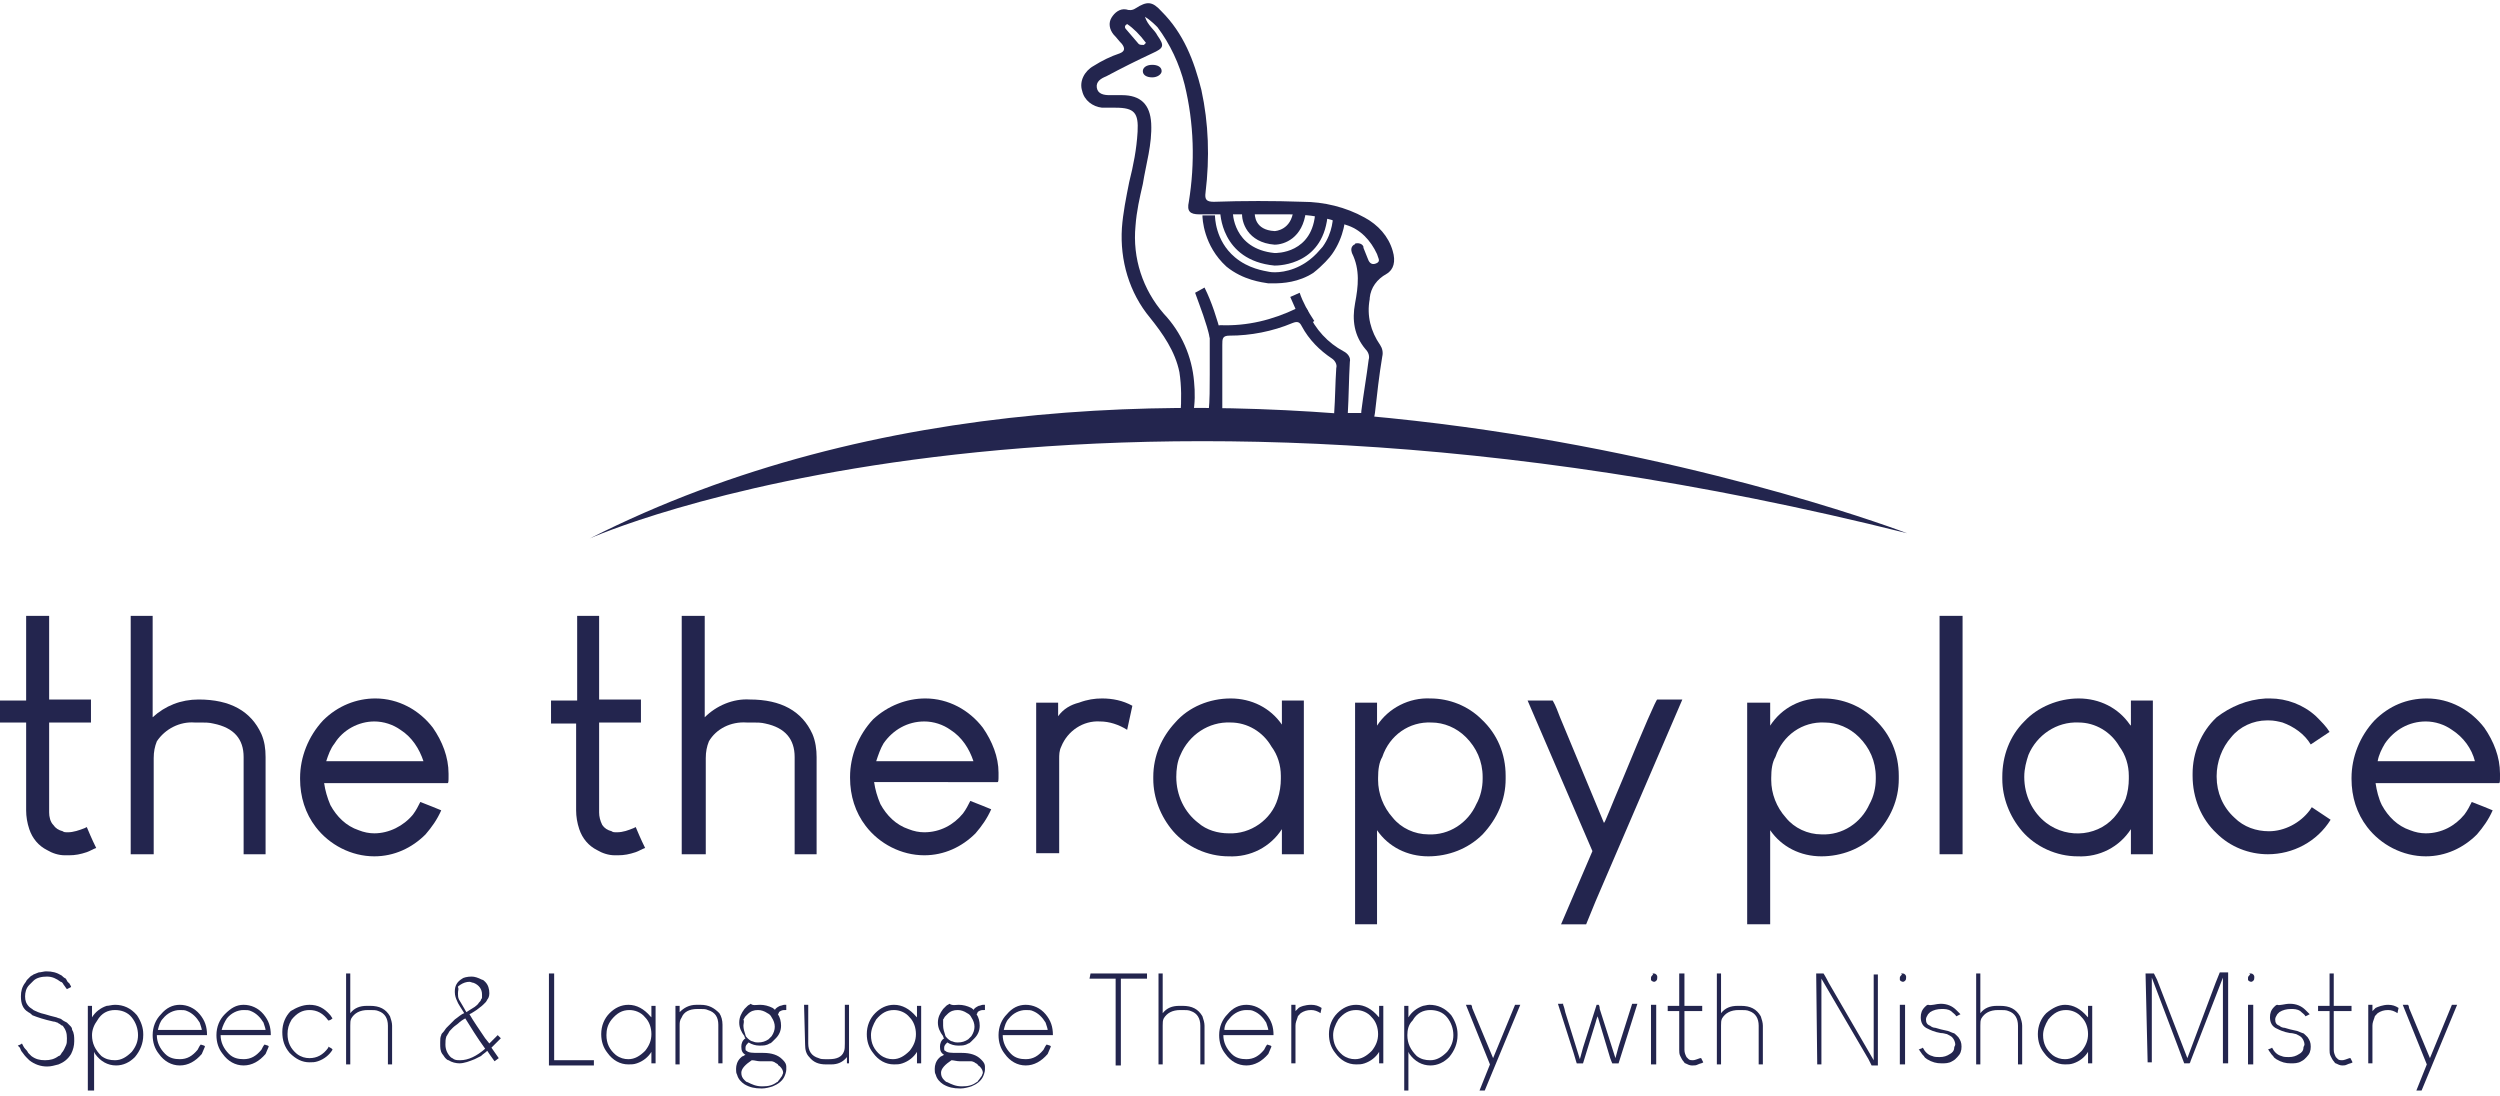 <?xml version="1.0" encoding="utf-8"?>
<!-- Generator: Adobe Illustrator 25.4.1, SVG Export Plug-In . SVG Version: 6.00 Build 0)  -->
<svg version="1.1" id="Layer_1" xmlns="http://www.w3.org/2000/svg" xmlns:xlink="http://www.w3.org/1999/xlink" x="0px" y="0px"
	 viewBox="0 0 239.1 104.8" style="enable-background:new 0 0 239.1 104.8;" xml:space="preserve">
<style type="text/css">
	.st0{enable-background:new    ;}
	.st1{fill:#23254E;}
	.st2{fill:none;stroke:#23254E;strokeWidth:1.25;stroke-miterlimit:10;}
	.st3{fill:none;stroke:#23254E;strokeWidth:1.23;stroke-miterlimit:10;}
</style>
<g class="st0">
	<path class="st1" d="M4.4,92.9L4.4,92.9c0.6,0,1,0.1,1.5,0.4c0.1,0.1,0.2,0.2,0.4,0.3C6.4,93.8,6.5,94,6.6,94
		c0.1,0.2,0.2,0.3,0.2,0.4l-0.4,0.2c-0.1-0.1-0.2-0.3-0.3-0.4C6,94,5.9,93.9,5.8,93.9c-0.4-0.3-0.8-0.5-1.3-0.5h0
		c-0.5,0-1,0.1-1.3,0.4C3,94,2.9,94.1,2.8,94.2c-0.3,0.3-0.4,0.7-0.4,1.1c0,0.4,0.1,0.7,0.4,1c0.1,0.1,0.3,0.2,0.4,0.3
		c0.2,0.1,0.6,0.3,1.1,0.4c0.3,0.1,0.7,0.2,1.1,0.3c0.2,0.1,0.4,0.1,0.5,0.2c0.1,0.1,0.3,0.2,0.5,0.3c0.1,0.1,0.2,0.2,0.3,0.3
		c0.1,0.1,0.2,0.2,0.2,0.4c0.2,0.3,0.2,0.7,0.2,1v0.1c0,0.4-0.1,0.8-0.3,1.2c-0.3,0.5-0.7,0.8-1.2,1c-0.4,0.1-0.7,0.2-1.1,0.2
		c-0.6,0-1.2-0.2-1.7-0.6c-0.1-0.1-0.2-0.2-0.3-0.3c-0.2-0.2-0.3-0.4-0.4-0.5c-0.1-0.1-0.1-0.2-0.2-0.4L1.7,100
		c0.3-0.1,0.4-0.2,0.4-0.2c0.1,0.2,0.2,0.4,0.3,0.5c0.1,0.1,0.2,0.2,0.3,0.4c0.1,0.1,0.2,0.2,0.3,0.3c0.4,0.3,0.8,0.4,1.3,0.4
		c0.5,0,0.9-0.1,1.3-0.4c0.1,0,0.2-0.1,0.3-0.3c0.2-0.2,0.3-0.5,0.4-0.7c0.1-0.2,0.1-0.4,0.1-0.7v0c0-0.5-0.1-0.8-0.4-1.2
		C6,98.1,5.9,98.1,5.8,98c-0.1-0.1-0.2-0.1-0.3-0.2c-0.1,0-0.2-0.1-0.4-0.1c-0.9-0.2-1.5-0.4-2-0.6C3,97,2.9,96.9,2.7,96.8
		C2.2,96.5,2,96,2,95.3v0c0-0.5,0.1-0.9,0.4-1.3c0.1-0.1,0.1-0.2,0.2-0.3c0.1-0.1,0.2-0.2,0.3-0.3c0.1-0.1,0.2-0.1,0.3-0.2
		c0.2-0.1,0.3-0.1,0.5-0.2C3.9,93,4.2,92.9,4.4,92.9z"/>
	<path class="st1" d="M11,96.1L11,96.1c0.8,0,1.5,0.3,2.1,1c0.4,0.6,0.6,1.2,0.6,1.8v0.1c0,0.8-0.3,1.5-0.8,2.1
		c-0.5,0.5-1.1,0.8-1.8,0.8c-0.8,0-1.5-0.4-2-1.1l-0.1-0.2h0v3.7l0,0H8.4l0,0v-8.1l0,0h0.4l0,0v1.1h0c0.3-0.5,0.8-0.9,1.4-1.1
		C10.4,96.2,10.7,96.1,11,96.1z M8.8,99c0,0.8,0.3,1.4,0.9,2c0.4,0.3,0.8,0.4,1.3,0.4c0.6,0,1.1-0.3,1.6-0.8c0.4-0.5,0.6-1,0.6-1.6
		c0-0.6-0.2-1.2-0.6-1.7c-0.4-0.5-1-0.7-1.6-0.7c-0.7,0-1.3,0.3-1.7,1C9,98,8.8,98.5,8.8,99z"/>
	<path class="st1" d="M17.2,96.1L17.2,96.1c0.7,0,1.4,0.3,1.9,0.9c0.5,0.6,0.7,1.2,0.7,2l0,0h-4.8c0,0.7,0.3,1.3,0.8,1.8
		c0.4,0.4,0.9,0.5,1.4,0.5c0.7,0,1.2-0.3,1.7-0.9c0.1-0.2,0.2-0.4,0.3-0.5l0,0c0.3,0.1,0.4,0.1,0.4,0.2c-0.1,0.2-0.2,0.5-0.3,0.7
		c-0.6,0.7-1.3,1.1-2.1,1.1c-0.8,0-1.5-0.4-2-1.1c-0.4-0.5-0.6-1.1-0.6-1.8v0c0-0.8,0.3-1.5,0.8-2C15.9,96.4,16.5,96.1,17.2,96.1z
		 M15.1,98.5h4.2c0-0.1-0.1-0.4-0.2-0.7c-0.3-0.5-0.7-0.9-1.2-1.1c-0.2-0.1-0.4-0.1-0.7-0.1c-0.6,0-1.2,0.3-1.6,0.8
		C15.3,97.7,15.2,98.1,15.1,98.5z"/>
	<path class="st1" d="M23.3,96.1L23.3,96.1c0.7,0,1.4,0.3,1.9,0.9c0.5,0.6,0.7,1.2,0.7,2l0,0h-4.8c0,0.7,0.3,1.3,0.8,1.8
		c0.4,0.4,0.9,0.5,1.4,0.5c0.7,0,1.2-0.3,1.7-0.9c0.1-0.2,0.2-0.4,0.3-0.5l0,0c0.3,0.1,0.4,0.1,0.4,0.2c-0.1,0.2-0.2,0.5-0.3,0.7
		c-0.6,0.7-1.3,1.1-2.1,1.1c-0.8,0-1.5-0.4-2-1.1c-0.4-0.5-0.6-1.1-0.6-1.8v0c0-0.8,0.3-1.5,0.8-2C22.1,96.4,22.6,96.1,23.3,96.1z
		 M21.2,98.5h4.2c0-0.1-0.1-0.4-0.2-0.7c-0.3-0.5-0.7-0.9-1.2-1.1c-0.2-0.1-0.4-0.1-0.7-0.1c-0.6,0-1.2,0.3-1.6,0.8
		C21.5,97.7,21.3,98.1,21.2,98.5z"/>
	<path class="st1" d="M29.6,96.1L29.6,96.1c0.8,0,1.4,0.3,2,1l0.2,0.3c-0.2,0.2-0.4,0.2-0.4,0.2c-0.5-0.7-1.1-1-1.8-1
		c-0.7,0-1.2,0.3-1.7,0.9c-0.3,0.5-0.4,0.9-0.4,1.4c0,0.8,0.3,1.4,0.9,1.9c0.4,0.3,0.8,0.4,1.2,0.4c0.7,0,1.3-0.3,1.8-1
		c0,0,0,0,0-0.1c0.2,0.1,0.4,0.2,0.4,0.3c-0.3,0.5-0.8,0.9-1.4,1.1c-0.3,0.1-0.5,0.1-0.8,0.1c-0.7,0-1.3-0.3-1.9-0.9
		c-0.5-0.6-0.7-1.2-0.7-2v0c0-0.8,0.3-1.5,0.8-2C28.3,96.4,28.9,96.1,29.6,96.1z"/>
	<path class="st1" d="M33.1,93.1h0.4l0,0v3.8c0.4-0.5,0.9-0.7,1.6-0.7h0.3c0.9,0,1.5,0.3,1.9,1c0.1,0.3,0.2,0.6,0.2,0.9v3.7l0,0
		h-0.4l0,0v-3.7c0-0.7-0.3-1.2-0.9-1.4c-0.2-0.1-0.5-0.1-0.8-0.1h-0.2c-0.8,0-1.3,0.3-1.6,0.8c-0.1,0.2-0.1,0.4-0.1,0.7v3.7l0,0
		h-0.4l0,0L33.1,93.1L33.1,93.1z"/>
	<path class="st1" d="M45.1,93.4c0.3,0,0.6,0.1,1,0.3c0.1,0,0.2,0.1,0.3,0.2c0.3,0.3,0.4,0.7,0.4,1.1c0,0.3-0.1,0.5-0.2,0.6
		c0,0.1-0.1,0.1-0.1,0.2c-0.1,0.1-0.2,0.2-0.3,0.3c-0.2,0.2-0.4,0.3-0.5,0.4c-0.1,0.1-0.3,0.2-0.6,0.4l-0.2,0.1
		c0.4,0.7,0.9,1.4,1.5,2.3l0.4,0.5c0.3-0.3,0.5-0.5,0.7-0.7l0.1-0.1l0.3,0.3c-0.2,0.2-0.5,0.5-0.8,0.8l-0.1,0.1l0.7,1l-0.4,0.3
		c-0.3-0.4-0.5-0.7-0.7-1c-0.2,0.2-0.4,0.3-0.6,0.5c-0.2,0.1-0.4,0.2-0.6,0.3c-0.5,0.2-1,0.4-1.5,0.4H44c-0.4,0-0.8-0.1-1.1-0.3
		c-0.1,0-0.2-0.1-0.3-0.2c-0.1-0.1-0.2-0.3-0.3-0.4c-0.2-0.3-0.2-0.6-0.2-1v-0.1c0-0.3,0-0.5,0.1-0.7c0-0.1,0.1-0.2,0.2-0.3
		c0.1-0.1,0.2-0.3,0.3-0.4c0.2-0.2,0.5-0.5,0.8-0.8c0.3-0.2,0.6-0.5,0.9-0.6c-0.3-0.5-0.6-0.9-0.7-1.2c-0.1-0.2-0.2-0.5-0.2-0.8
		v-0.1c0-0.5,0.2-0.9,0.7-1.2C44.3,93.5,44.7,93.4,45.1,93.4z M42.6,99.9L42.6,99.9c0,0.5,0.2,0.9,0.5,1.2c0.1,0.1,0.2,0.1,0.3,0.2
		c0.2,0.1,0.4,0.1,0.6,0.1h0c0.8,0,1.6-0.4,2.4-1.1c-0.8-1.1-1.4-2.1-1.9-2.9c-0.2,0.1-0.5,0.3-0.7,0.5c-0.1,0.1-0.3,0.2-0.5,0.4
		c-0.2,0.2-0.4,0.4-0.4,0.5c-0.1,0.1-0.1,0.2-0.2,0.3C42.6,99.4,42.6,99.6,42.6,99.9z M43.8,95c0,0.2,0,0.4,0.1,0.6
		c0.2,0.3,0.4,0.7,0.7,1.2c0.3-0.2,0.5-0.3,0.8-0.5c0.1-0.1,0.3-0.2,0.4-0.4c0.1-0.1,0.2-0.2,0.2-0.3c0.1-0.1,0.1-0.2,0.1-0.2
		c0-0.1,0-0.2,0-0.3c0-0.5-0.3-0.9-0.8-1.1c-0.1,0-0.3-0.1-0.4-0.1c-0.3,0-0.6,0.1-0.9,0.3c-0.1,0.1-0.2,0.1-0.2,0.2
		C43.9,94.6,43.8,94.7,43.8,95L43.8,95z"/>
	<path class="st1" d="M52.5,93.1H53l0,0v8.3h3.8l0,0v0.5l0,0h-4.3l0,0L52.5,93.1L52.5,93.1z"/>
	<path class="st1" d="M60.1,96.1L60.1,96.1c0.8,0,1.5,0.4,2.1,1.1l0.1,0.1h0v-1.1l0,0h0.4l0,0v5.5l0,0h-0.4l0,0v-1.1h0
		c-0.3,0.5-0.8,0.9-1.4,1.1c-0.3,0.1-0.5,0.1-0.8,0.1c-0.8,0-1.5-0.4-2-1.1c-0.4-0.5-0.6-1.1-0.6-1.8v0c0-0.8,0.3-1.5,0.8-2
		C58.8,96.4,59.4,96.1,60.1,96.1z M58,99c0,0.8,0.3,1.4,0.9,1.9c0.4,0.3,0.8,0.4,1.2,0.4c0.6,0,1.1-0.3,1.6-0.8
		c0.4-0.5,0.6-1,0.6-1.6s-0.2-1.2-0.6-1.6c-0.4-0.5-1-0.7-1.5-0.7c-0.7,0-1.2,0.3-1.7,0.9C58.1,98,58,98.5,58,99z"/>
	<path class="st1" d="M66.6,96.1H67c0.8,0,1.3,0.3,1.8,0.8c0.2,0.3,0.3,0.7,0.3,1.1v3.7l0,0h-0.4l0,0v-3.7c0-0.7-0.3-1.2-1-1.4
		c-0.2-0.1-0.4-0.1-0.7-0.1h-0.3c-0.8,0-1.3,0.3-1.5,0.8C65,97.6,65,97.8,65,98.1v3.7l0,0h-0.4l0,0v-5.6l0,0H65l0,0v0.6
		C65.4,96.4,65.9,96.1,66.6,96.1z"/>
	<path class="st1" d="M72.7,96.1L72.7,96.1c0.4,0,0.8,0.1,1.2,0.3c0.1,0.1,0.2,0.1,0.2,0.2h0c0.1-0.2,0.3-0.3,0.5-0.4
		c0.1,0,0.3-0.1,0.4-0.1h0.2l0,0v0.5l0,0H75c-0.2,0-0.4,0.1-0.5,0.2c0,0.1-0.1,0.2-0.1,0.2c0.2,0.3,0.3,0.7,0.3,1.1v0
		c0,0.5-0.2,0.9-0.5,1.2c-0.1,0.1-0.2,0.2-0.3,0.3c-0.1,0.1-0.2,0.2-0.3,0.2c-0.3,0.2-0.6,0.2-0.9,0.2h-0.1c-0.3,0-0.7-0.1-1-0.3
		c-0.2,0.2-0.3,0.3-0.3,0.5c0,0.2,0,0.3,0.1,0.3c0.2,0.2,0.6,0.2,1.2,0.2l0.4,0c0.8,0,1.4,0.2,1.8,0.6l0.1,0.1
		c0.2,0.2,0.3,0.4,0.3,0.6c0,0.1,0,0.1,0,0.2v0.1c0,0.2-0.1,0.5-0.2,0.7c-0.2,0.4-0.6,0.7-1.1,0.9c-0.3,0.1-0.7,0.2-1,0.2h-0.1
		c-0.6,0-1.1-0.1-1.6-0.4c-0.3-0.2-0.6-0.5-0.7-0.9c-0.1-0.2-0.1-0.3-0.1-0.5v-0.1c0-0.3,0.1-0.7,0.4-1c0.1-0.1,0.2-0.2,0.3-0.2
		c0,0,0.1-0.1,0.2-0.1c-0.3-0.2-0.4-0.4-0.4-0.8v0c0-0.3,0.1-0.6,0.4-0.8c-0.1-0.1-0.1-0.1-0.1-0.2c-0.3-0.4-0.5-0.8-0.5-1.3
		c0-0.5,0.2-0.9,0.5-1.3c0.1-0.1,0.2-0.2,0.3-0.3c0.1-0.1,0.2-0.1,0.3-0.2C72,96.2,72.3,96.1,72.7,96.1z M71.9,101.4
		c-0.6,0.4-1,0.8-1,1.2v0c0,0.3,0.1,0.5,0.3,0.7c0.1,0.1,0.2,0.2,0.3,0.2c0.4,0.2,0.8,0.4,1.4,0.4c0.6,0,1-0.1,1.4-0.4
		c0.1,0,0.1-0.1,0.2-0.2c0.1-0.1,0.2-0.3,0.3-0.4c0-0.1,0.1-0.2,0.1-0.3v0c0-0.2-0.1-0.4-0.3-0.6c-0.1-0.1-0.2-0.1-0.2-0.2
		c-0.1-0.1-0.2-0.1-0.3-0.2c-0.2-0.1-0.3-0.1-0.3-0.1c-0.2,0-0.3,0-0.5,0l-0.6,0C72.4,101.5,72.2,101.4,71.9,101.4z M71.1,98.1
		L71.1,98.1c0,0.3,0.1,0.6,0.2,0.9c0,0.1,0.1,0.2,0.2,0.3c0.2,0.2,0.4,0.3,0.5,0.3c0.2,0.1,0.4,0.1,0.5,0.1h0c0.4,0,0.7-0.1,1-0.3
		c0.1-0.1,0.2-0.2,0.3-0.3c0.2-0.3,0.3-0.6,0.3-0.9c0-0.3-0.1-0.6-0.3-0.9c-0.1-0.2-0.2-0.3-0.4-0.4c-0.3-0.2-0.6-0.3-0.9-0.3h0
		c-0.4,0-0.7,0.1-1,0.4c-0.1,0.1-0.2,0.2-0.2,0.2c-0.1,0.1-0.1,0.2-0.2,0.3C71.2,97.7,71.1,97.9,71.1,98.1z"/>
	<path class="st1" d="M76.9,96.1h0.4l0,0v3.7c0,0.7,0.3,1.2,1,1.4c0.2,0.1,0.4,0.1,0.6,0.1h0.4c0.7,0,1.2-0.2,1.4-0.7
		c0.1-0.2,0.1-0.5,0.1-0.8v-3.7l0,0h0.4l0,0v5.6l0,0H81l0,0v-0.6c-0.4,0.5-0.9,0.7-1.5,0.7h-0.5c-0.7,0-1.2-0.2-1.6-0.7
		c-0.3-0.3-0.4-0.7-0.4-1.2L76.9,96.1L76.9,96.1z"/>
	<path class="st1" d="M85.5,96.1L85.5,96.1c0.8,0,1.5,0.4,2.1,1.1l0.1,0.1h0v-1.1l0,0h0.4l0,0v5.5l0,0h-0.4l0,0v-1.1h0
		c-0.3,0.5-0.8,0.9-1.4,1.1c-0.3,0.1-0.5,0.1-0.8,0.1c-0.8,0-1.5-0.4-2-1.1c-0.4-0.5-0.6-1.1-0.6-1.8v0c0-0.8,0.3-1.5,0.8-2
		C84.2,96.4,84.8,96.1,85.5,96.1z M83.3,99c0,0.8,0.3,1.4,0.9,1.9c0.4,0.3,0.8,0.4,1.2,0.4c0.6,0,1.1-0.3,1.6-0.8
		c0.4-0.5,0.6-1,0.6-1.6s-0.2-1.2-0.6-1.6c-0.4-0.5-1-0.7-1.5-0.7c-0.7,0-1.2,0.3-1.7,0.9C83.5,98,83.3,98.5,83.3,99z"/>
	<path class="st1" d="M91.7,96.1L91.7,96.1c0.4,0,0.8,0.1,1.2,0.3c0.1,0.1,0.2,0.1,0.2,0.2h0c0.1-0.2,0.3-0.3,0.5-0.4
		c0.1,0,0.3-0.1,0.4-0.1h0.2l0,0v0.5l0,0H94c-0.2,0-0.4,0.1-0.5,0.2c0,0.1-0.1,0.2-0.1,0.2c0.2,0.3,0.3,0.7,0.3,1.1v0
		c0,0.5-0.2,0.9-0.5,1.2c-0.1,0.1-0.2,0.2-0.3,0.3c-0.1,0.1-0.2,0.2-0.3,0.2c-0.3,0.2-0.6,0.2-0.9,0.2h-0.1c-0.3,0-0.7-0.1-1-0.3
		c-0.2,0.2-0.3,0.3-0.3,0.5c0,0.2,0,0.3,0.1,0.3c0.2,0.2,0.6,0.2,1.2,0.2l0.4,0c0.8,0,1.4,0.2,1.8,0.6l0.1,0.1
		c0.2,0.2,0.3,0.4,0.3,0.6c0,0.1,0,0.1,0,0.2v0.1c0,0.2-0.1,0.5-0.2,0.7c-0.2,0.4-0.6,0.7-1.1,0.9c-0.3,0.1-0.7,0.2-1,0.2h-0.1
		c-0.6,0-1.1-0.1-1.6-0.4c-0.3-0.2-0.6-0.5-0.7-0.9c-0.1-0.2-0.1-0.3-0.1-0.5v-0.1c0-0.3,0.1-0.7,0.4-1c0.1-0.1,0.2-0.2,0.3-0.2
		c0,0,0.1-0.1,0.2-0.1c-0.3-0.2-0.4-0.4-0.4-0.8v0c0-0.3,0.1-0.6,0.4-0.8c-0.1-0.1-0.1-0.1-0.1-0.2c-0.3-0.4-0.5-0.8-0.5-1.3
		c0-0.5,0.2-0.9,0.5-1.3c0.1-0.1,0.2-0.2,0.3-0.3c0.1-0.1,0.2-0.1,0.3-0.2C91.1,96.2,91.4,96.1,91.7,96.1z M91,101.4
		c-0.6,0.4-1,0.8-1,1.2v0c0,0.3,0.1,0.5,0.3,0.7c0.1,0.1,0.2,0.2,0.3,0.2c0.4,0.2,0.8,0.4,1.4,0.4c0.6,0,1-0.1,1.4-0.4
		c0.1,0,0.1-0.1,0.2-0.2c0.1-0.1,0.2-0.3,0.3-0.4c0-0.1,0.1-0.2,0.1-0.3v0c0-0.2-0.1-0.4-0.3-0.6c-0.1-0.1-0.2-0.1-0.2-0.2
		c-0.1-0.1-0.2-0.1-0.3-0.2c-0.2-0.1-0.3-0.1-0.3-0.1c-0.2,0-0.3,0-0.5,0l-0.6,0C91.5,101.5,91.2,101.4,91,101.4z M90.2,98.1
		L90.2,98.1c0,0.3,0.1,0.6,0.2,0.9c0,0.1,0.1,0.2,0.2,0.3c0.2,0.2,0.4,0.3,0.5,0.3c0.2,0.1,0.4,0.1,0.5,0.1h0c0.4,0,0.7-0.1,1-0.3
		c0.1-0.1,0.2-0.2,0.3-0.3c0.2-0.3,0.3-0.6,0.3-0.9c0-0.3-0.1-0.6-0.3-0.9c-0.1-0.2-0.2-0.3-0.4-0.4c-0.3-0.2-0.6-0.3-0.9-0.3h0
		c-0.4,0-0.7,0.1-1,0.4c-0.1,0.1-0.2,0.2-0.2,0.2c-0.1,0.1-0.1,0.2-0.2,0.3C90.2,97.7,90.2,97.9,90.2,98.1z"/>
	<path class="st1" d="M98.1,96.1L98.1,96.1c0.7,0,1.4,0.3,1.9,0.9c0.5,0.6,0.7,1.2,0.7,2l0,0h-4.8c0,0.7,0.3,1.3,0.8,1.8
		c0.4,0.4,0.9,0.5,1.4,0.5c0.7,0,1.2-0.3,1.7-0.9c0.1-0.2,0.2-0.4,0.3-0.5l0,0c0.3,0.1,0.4,0.1,0.4,0.2c-0.1,0.2-0.2,0.5-0.3,0.7
		c-0.6,0.7-1.3,1.1-2.1,1.1c-0.8,0-1.5-0.4-2-1.1c-0.4-0.5-0.6-1.1-0.6-1.8v0c0-0.8,0.3-1.5,0.8-2C96.8,96.4,97.4,96.1,98.1,96.1z
		 M96,98.5h4.2c0-0.1-0.1-0.4-0.2-0.7c-0.3-0.5-0.7-0.9-1.2-1.1c-0.2-0.1-0.4-0.1-0.7-0.1c-0.6,0-1.2,0.3-1.6,0.8
		C96.2,97.7,96.1,98.1,96,98.5z"/>
	<path class="st1" d="M104.3,93.1h5.4l0,0v0.5h-2.5v8.3l0,0h-0.5v-8.3h-2.5L104.3,93.1L104.3,93.1z"/>
	<path class="st1" d="M110.8,93.1h0.4l0,0v3.8c0.4-0.5,0.9-0.7,1.6-0.7h0.3c0.9,0,1.5,0.3,1.9,1c0.1,0.3,0.2,0.6,0.2,0.9v3.7l0,0
		h-0.4l0,0v-3.7c0-0.7-0.3-1.2-0.9-1.4c-0.2-0.1-0.5-0.1-0.8-0.1h-0.2c-0.8,0-1.3,0.3-1.6,0.8c-0.1,0.2-0.1,0.4-0.1,0.7v3.7l0,0
		h-0.4l0,0L110.8,93.1L110.8,93.1z"/>
	<path class="st1" d="M119.2,96.1L119.2,96.1c0.7,0,1.4,0.3,1.9,0.9c0.5,0.6,0.7,1.2,0.7,2l0,0H117c0,0.7,0.3,1.3,0.8,1.8
		c0.4,0.4,0.9,0.5,1.4,0.5c0.7,0,1.2-0.3,1.7-0.9c0.1-0.2,0.2-0.4,0.3-0.5l0,0c0.3,0.1,0.4,0.1,0.4,0.2c-0.1,0.2-0.2,0.5-0.3,0.7
		c-0.6,0.7-1.3,1.1-2.1,1.1c-0.8,0-1.5-0.4-2-1.1c-0.4-0.5-0.6-1.1-0.6-1.8v0c0-0.8,0.3-1.5,0.8-2C117.9,96.4,118.5,96.1,119.2,96.1
		z M117.1,98.5h4.2c0-0.1-0.1-0.4-0.2-0.7c-0.3-0.5-0.7-0.9-1.2-1.1c-0.2-0.1-0.4-0.1-0.7-0.1c-0.6,0-1.2,0.3-1.6,0.8
		C117.3,97.7,117.1,98.1,117.1,98.5z"/>
	<path class="st1" d="M125.4,96.1c0.4,0,0.7,0.1,1,0.3c-0.1,0.4-0.1,0.5-0.1,0.5c-0.3-0.2-0.6-0.3-0.9-0.3h0c-0.4,0-0.7,0.1-1,0.3
		c-0.2,0.2-0.3,0.3-0.3,0.4c-0.1,0.3-0.2,0.5-0.2,0.8v3.6l0,0h-0.4l0,0v-5.6l0,0h0.4l0,0v0.6h0c0,0,0.1-0.1,0.3-0.3
		C124.3,96.3,124.8,96.1,125.4,96.1z"/>
	<path class="st1" d="M129.7,96.1L129.7,96.1c0.8,0,1.5,0.4,2.1,1.1l0.1,0.1h0v-1.1l0,0h0.4l0,0v5.5l0,0h-0.4l0,0v-1.1h0
		c-0.3,0.5-0.8,0.9-1.4,1.1c-0.3,0.1-0.5,0.1-0.8,0.1c-0.8,0-1.5-0.4-2-1.1c-0.4-0.5-0.6-1.1-0.6-1.8v0c0-0.8,0.3-1.5,0.8-2
		C128.4,96.4,129,96.1,129.7,96.1z M127.5,99c0,0.8,0.3,1.4,0.9,1.9c0.4,0.3,0.8,0.4,1.2,0.4c0.6,0,1.1-0.3,1.6-0.8
		c0.4-0.5,0.6-1,0.6-1.6s-0.2-1.2-0.6-1.6c-0.4-0.5-1-0.7-1.5-0.7c-0.7,0-1.2,0.3-1.7,0.9C127.7,98,127.5,98.5,127.5,99z"/>
	<path class="st1" d="M136.7,96.1L136.7,96.1c0.8,0,1.5,0.3,2.1,1c0.4,0.6,0.6,1.2,0.6,1.8v0.1c0,0.8-0.3,1.5-0.8,2.1
		c-0.5,0.5-1.1,0.8-1.8,0.8c-0.8,0-1.5-0.4-2-1.1l-0.1-0.2h0v3.7l0,0h-0.4l0,0v-8.1l0,0h0.4l0,0v1.1h0c0.3-0.5,0.8-0.9,1.4-1.1
		C136.2,96.2,136.5,96.1,136.7,96.1z M134.6,99c0,0.8,0.3,1.4,0.9,2c0.4,0.3,0.8,0.4,1.3,0.4c0.6,0,1.1-0.3,1.6-0.8
		c0.4-0.5,0.6-1,0.6-1.6c0-0.6-0.2-1.2-0.6-1.7c-0.4-0.5-1-0.7-1.6-0.7c-0.7,0-1.3,0.3-1.7,1C134.7,98,134.6,98.5,134.6,99z"/>
	<path class="st1" d="M140.2,96.1h0.5c0,0,0.1,0.1,0.1,0.3l2,4.8h0l2.1-5.1h0.5l0,0h0l-3.4,8.2l0,0h-0.5v0l1-2.5L140.2,96.1
		L140.2,96.1z"/>
	<path class="st1" d="M149.5,96.1c0,0,0.1,0.2,0.2,0.7l1.4,4.5c0,0,0.1-0.4,0.3-1.1l1.3-4.1h0.2c0,0,0.1,0.1,0.1,0.4l1.5,4.7
		c0,0,0.1-0.4,0.3-1.1l1.3-4.1l0,0h0.5l0,0l-1.8,5.7h-0.6c0,0-0.1-0.2-0.2-0.5l-1.2-4c0,0-0.1,0.2-0.2,0.6l-1.2,3.9l0,0h-0.6
		c0,0-0.1-0.3-0.3-1l-1.5-4.7l0,0H149.5z"/>
	<path class="st1" d="M158.1,93.1L158.1,93.1c0.1,0,0.2,0,0.3,0.1c0.1,0.1,0.1,0.2,0.1,0.2v0.1c0,0.1,0,0.2-0.1,0.3
		c-0.1,0.1-0.2,0.1-0.2,0.1c-0.1,0-0.3-0.1-0.3-0.2c0-0.1,0-0.1,0-0.2v0c0-0.1,0.1-0.2,0.2-0.3C158,93.1,158.1,93.1,158.1,93.1z
		 M158.4,96.1v5.7l0,0h-0.5l0,0v-5.7H158.4z"/>
	<path class="st1" d="M160.6,93.1h0.5l0,0v3.1h1.7l0,0v0.5l0,0h-1.7v3.7c0,0.3,0.1,0.5,0.2,0.7c0.1,0.1,0.1,0.1,0.2,0.2
		c0.1,0.1,0.3,0.1,0.4,0.1h0c0.2,0,0.4-0.1,0.7-0.2c0,0,0.1,0,0.1,0l0.2,0.4c-0.1,0.1-0.3,0.1-0.5,0.2c-0.2,0.1-0.3,0.1-0.5,0.1
		h-0.1c-0.2,0-0.4-0.1-0.6-0.2c-0.1,0-0.1-0.1-0.2-0.2c-0.1-0.1-0.2-0.3-0.3-0.5c-0.1-0.2-0.1-0.4-0.1-0.6v-3.7h-1.1l0,0v-0.5l0,0
		h1.1V93.1z"/>
	<path class="st1" d="M164.2,93.1h0.4l0,0v3.8c0.4-0.5,0.9-0.7,1.6-0.7h0.3c0.9,0,1.5,0.3,1.9,1c0.1,0.3,0.2,0.6,0.2,0.9v3.7l0,0
		h-0.4l0,0v-3.7c0-0.7-0.3-1.2-0.9-1.4c-0.2-0.1-0.5-0.1-0.8-0.1h-0.2c-0.8,0-1.3,0.3-1.6,0.8c-0.1,0.2-0.1,0.4-0.1,0.7v3.7l0,0
		h-0.4l0,0L164.2,93.1L164.2,93.1z"/>
	<path class="st1" d="M173.7,93.1h0.7c0,0,0.2,0.3,0.5,0.9l4.3,7.4h0v-8.2l0,0h0.4l0,0v8.7l0,0H179c0,0-0.1-0.2-0.3-0.6l-4.5-7.7h0
		v8.2l0,0h-0.4c0,0,0,0,0,0L173.7,93.1L173.7,93.1z"/>
	<path class="st1" d="M181.9,93.1L181.9,93.1c0.1,0,0.2,0,0.3,0.1c0.1,0.1,0.1,0.2,0.1,0.2v0.1c0,0.1,0,0.2-0.1,0.3
		c-0.1,0.1-0.2,0.1-0.2,0.1c-0.1,0-0.3-0.1-0.3-0.2c0-0.1,0-0.1,0-0.2v0c0-0.1,0.1-0.2,0.2-0.3C181.8,93.1,181.8,93.1,181.9,93.1z
		 M182.2,96.1v5.7l0,0h-0.5l0,0v-5.7H182.2z"/>
	<path class="st1" d="M185.6,96L185.6,96c0.6,0,1.1,0.2,1.5,0.6c0.1,0.1,0.2,0.2,0.3,0.3c0,0,0.1,0.1,0.1,0.1l-0.4,0.2
		c-0.1-0.2-0.3-0.3-0.5-0.5c-0.3-0.2-0.6-0.2-0.9-0.2c-0.4,0-0.8,0.1-1.1,0.3c-0.1,0.1-0.2,0.2-0.2,0.2c-0.1,0.2-0.2,0.3-0.2,0.5v0
		c0,0.3,0.1,0.5,0.4,0.6c0.1,0.1,0.3,0.2,0.5,0.2c0.3,0.1,0.7,0.2,1.2,0.3c0.2,0.1,0.3,0.1,0.5,0.2c0.1,0,0.2,0.1,0.3,0.2
		c0.1,0.1,0.2,0.2,0.2,0.2c0.2,0.3,0.3,0.5,0.3,0.9c0,0.4-0.1,0.7-0.4,1c-0.1,0.1-0.2,0.2-0.2,0.2c-0.1,0.1-0.3,0.2-0.3,0.2
		c-0.3,0.2-0.7,0.2-1,0.2c-0.5,0-0.9-0.1-1.4-0.4c-0.1-0.1-0.2-0.1-0.3-0.3l-0.1-0.1c-0.1-0.1-0.2-0.3-0.3-0.4c0,0,0-0.1-0.1-0.1
		c0.1-0.1,0.3-0.1,0.4-0.2c0.2,0.4,0.5,0.7,0.9,0.8c0.2,0.1,0.5,0.1,0.7,0.1c0.4,0,0.7-0.1,1-0.3c0.2-0.1,0.4-0.3,0.4-0.6
		c0-0.1,0.1-0.2,0.1-0.3v0c0-0.2-0.1-0.5-0.3-0.7c-0.1-0.1-0.3-0.2-0.5-0.3c-0.1,0-0.3-0.1-0.6-0.1c-0.6-0.1-1-0.3-1.2-0.4
		c-0.5-0.2-0.7-0.6-0.7-1.1c0-0.4,0.1-0.7,0.4-1c0.1-0.1,0.2-0.2,0.3-0.2C184.7,96.2,185.2,96,185.6,96z"/>
	<path class="st1" d="M189,93.1h0.4l0,0v3.8c0.4-0.5,0.9-0.7,1.6-0.7h0.3c0.9,0,1.5,0.3,1.9,1c0.1,0.3,0.2,0.6,0.2,0.9v3.7l0,0h-0.4
		l0,0v-3.7c0-0.7-0.3-1.2-0.9-1.4c-0.2-0.1-0.5-0.1-0.8-0.1h-0.2c-0.8,0-1.3,0.3-1.6,0.8c-0.1,0.2-0.1,0.4-0.1,0.7v3.7l0,0H189l0,0
		L189,93.1L189,93.1z"/>
	<path class="st1" d="M197.5,96.1L197.5,96.1c0.8,0,1.5,0.4,2.1,1.1l0.1,0.1h0v-1.1l0,0h0.4l0,0v5.5l0,0h-0.4l0,0v-1.1h0
		c-0.3,0.5-0.8,0.9-1.4,1.1c-0.3,0.1-0.5,0.1-0.8,0.1c-0.8,0-1.5-0.4-2-1.1c-0.4-0.5-0.6-1.1-0.6-1.8v0c0-0.8,0.3-1.5,0.8-2
		C196.3,96.4,196.9,96.1,197.5,96.1z M195.4,99c0,0.8,0.3,1.4,0.9,1.9c0.4,0.3,0.8,0.4,1.2,0.4c0.6,0,1.1-0.3,1.6-0.8
		c0.4-0.5,0.6-1,0.6-1.6s-0.2-1.2-0.6-1.6c-0.4-0.5-1-0.7-1.5-0.7c-0.7,0-1.2,0.3-1.7,0.9C195.6,98,195.4,98.5,195.4,99z"/>
	<path class="st1" d="M205.2,93.1h0.8c0,0,0.1,0.2,0.3,0.6l2.9,7.5h0l2.7-7.2l0.4-1l0,0h0.8l0,0v8.7l0,0h-0.5l0,0v-8.2h0l-3.1,8
		c0,0.1-0.1,0.2-0.1,0.2h-0.5c0,0-0.2-0.5-0.6-1.6l-2.5-6.6l0-0.1h0v8.2l0,0h-0.4c0,0,0,0,0,0L205.2,93.1L205.2,93.1z"/>
	<path class="st1" d="M215.2,93.1L215.2,93.1c0.1,0,0.2,0,0.3,0.1c0.1,0.1,0.1,0.2,0.1,0.2v0.1c0,0.1,0,0.2-0.1,0.3
		c-0.1,0.1-0.2,0.1-0.2,0.1c-0.1,0-0.3-0.1-0.3-0.2c0-0.1,0-0.1,0-0.2v0c0-0.1,0.1-0.2,0.2-0.3C215.1,93.1,215.1,93.1,215.2,93.1z
		 M215.5,96.1v5.7l0,0H215l0,0v-5.7H215.5z"/>
	<path class="st1" d="M219,96L219,96c0.6,0,1.1,0.2,1.5,0.6c0.1,0.1,0.2,0.2,0.3,0.3c0,0,0.1,0.1,0.1,0.1l-0.4,0.2
		c-0.1-0.2-0.3-0.3-0.5-0.5c-0.3-0.2-0.6-0.2-0.9-0.2c-0.4,0-0.8,0.1-1.1,0.3c-0.1,0.1-0.2,0.2-0.2,0.2c-0.1,0.2-0.2,0.3-0.2,0.5v0
		c0,0.3,0.1,0.5,0.4,0.6c0.1,0.1,0.3,0.2,0.5,0.2c0.3,0.1,0.7,0.2,1.2,0.3c0.2,0.1,0.3,0.1,0.5,0.2c0.1,0,0.2,0.1,0.3,0.2
		c0.1,0.1,0.2,0.2,0.2,0.2c0.2,0.3,0.3,0.5,0.3,0.9c0,0.4-0.1,0.7-0.4,1c-0.1,0.1-0.2,0.2-0.2,0.2c-0.1,0.1-0.3,0.2-0.3,0.2
		c-0.3,0.2-0.7,0.2-1,0.2c-0.5,0-0.9-0.1-1.4-0.4c-0.1-0.1-0.2-0.1-0.3-0.3l-0.1-0.1c-0.1-0.1-0.2-0.3-0.3-0.4c0,0,0-0.1-0.1-0.1
		c0.1-0.1,0.3-0.1,0.4-0.2c0.2,0.4,0.5,0.7,0.9,0.8c0.2,0.1,0.5,0.1,0.7,0.1c0.4,0,0.7-0.1,1-0.3c0.2-0.1,0.4-0.3,0.4-0.6
		c0-0.1,0.1-0.2,0.1-0.3v0c0-0.2-0.1-0.5-0.3-0.7c-0.1-0.1-0.3-0.2-0.5-0.3c-0.1,0-0.3-0.1-0.6-0.1c-0.6-0.1-1-0.3-1.2-0.4
		c-0.5-0.2-0.7-0.6-0.7-1.1c0-0.4,0.1-0.7,0.4-1c0.1-0.1,0.2-0.2,0.3-0.2C218,96.2,218.5,96,219,96z"/>
	<path class="st1" d="M222.7,93.1h0.5l0,0v3.1h1.7l0,0v0.5l0,0h-1.7v3.7c0,0.3,0.1,0.5,0.2,0.7c0.1,0.1,0.1,0.1,0.2,0.2
		c0.1,0.1,0.3,0.1,0.4,0.1h0c0.2,0,0.4-0.1,0.7-0.2c0,0,0.1,0,0.1,0l0.2,0.4c-0.1,0.1-0.3,0.1-0.5,0.2c-0.2,0.1-0.3,0.1-0.5,0.1H224
		c-0.2,0-0.4-0.1-0.6-0.2c-0.1,0-0.1-0.1-0.2-0.2c-0.1-0.1-0.2-0.3-0.3-0.5c-0.1-0.2-0.1-0.4-0.1-0.6v-3.7h-1.1l0,0v-0.5l0,0h1.1
		V93.1z"/>
	<path class="st1" d="M228.4,96.1c0.4,0,0.7,0.1,1,0.3c-0.1,0.4-0.1,0.5-0.1,0.5c-0.3-0.2-0.6-0.3-0.9-0.3h0c-0.4,0-0.7,0.1-1,0.3
		c-0.2,0.2-0.3,0.3-0.3,0.4c-0.1,0.3-0.2,0.5-0.2,0.8v3.6l0,0h-0.4l0,0v-5.6l0,0h0.4l0,0v0.6h0c0,0,0.1-0.1,0.3-0.3
		C227.4,96.3,227.9,96.1,228.4,96.1z"/>
	<path class="st1" d="M229.8,96.1h0.5c0,0,0.1,0.1,0.1,0.3l2,4.8h0l2.1-5.1h0.5l0,0h0l-3.4,8.2l0,0h-0.5v0l1-2.5L229.8,96.1
		L229.8,96.1z"/>
</g>
<path class="st1" d="M2.5,58.9h2.2v8h4l0,0v2.2l0,0h-4v8.6c0,0.4,0.1,0.9,0.4,1.2c0.2,0.3,0.5,0.5,0.9,0.6c0.1,0.1,0.3,0.1,0.4,0.1
	h0.1c0.5,0,1.1-0.2,1.6-0.4l0.2-0.1c0.5,1.2,0.8,1.8,0.9,2c-0.3,0.1-0.6,0.3-0.9,0.4c-0.6,0.2-1.1,0.3-1.7,0.3H6.2
	c-0.6,0-1.2-0.2-1.7-0.5c-0.8-0.4-1.4-1.1-1.7-2c-0.2-0.6-0.3-1.2-0.3-1.8v-8.4H0l0,0V67l0,0h2.5V58.9z"/>
<path class="st1" d="M12.5,58.9h2.1l0,0v9.7c1.2-1.1,2.7-1.7,4.4-1.7c3,0,5,1.1,6,3.3c0.3,0.7,0.4,1.4,0.4,2.2v9.3l0,0h-2.1h0v-9.3
	c0-1.7-0.9-2.8-2.9-3.2c-0.4-0.1-0.8-0.1-1.2-0.1h-0.6c-1.4-0.1-2.8,0.6-3.6,1.8c-0.2,0.5-0.3,1-0.3,1.6v9.2l0,0h-2.2l0,0V58.9
	L12.5,58.9z"/>
<path class="st1" d="M35.9,66.8c2.2,0,4.2,1.1,5.5,2.8c0.9,1.3,1.5,2.8,1.5,4.4v0.2c0,0.5,0,0.7-0.1,0.7H31c0.1,0.7,0.3,1.4,0.6,2.1
	c0.6,1.1,1.5,2,2.7,2.4c0.5,0.2,1,0.3,1.5,0.3c1.4,0,2.8-0.7,3.7-1.8c0.3-0.4,0.5-0.8,0.7-1.2l0,0c0.8,0.3,1.5,0.6,2,0.8
	c-0.4,0.9-0.9,1.6-1.5,2.3c-1.3,1.3-3,2.1-4.9,2.1c-2.2,0-4.3-1.1-5.6-2.8c-1-1.3-1.5-2.9-1.5-4.6v-0.1c0-2,0.8-4,2.2-5.5
	C32.3,67.5,34.1,66.8,35.9,66.8z M31.2,72.8h9.3c-0.4-1.2-1.1-2.3-2.2-3c-0.7-0.5-1.6-0.8-2.5-0.8c-1.5,0-3,0.8-3.8,2.1
	C31.6,71.6,31.4,72.2,31.2,72.8z"/>
<path class="st1" d="M55.1,58.9h2.2v8h4l0,0v2.2l0,0h-4v8.6c0,0.4,0.1,0.8,0.3,1.2c0.2,0.3,0.5,0.5,0.9,0.6c0.1,0.1,0.3,0.1,0.4,0.1
	H59c0.6,0,1.1-0.2,1.6-0.4l0.2-0.1c0.5,1.2,0.8,1.8,0.9,2c-0.3,0.1-0.6,0.3-0.9,0.4c-0.6,0.2-1.1,0.3-1.7,0.3h-0.3
	c-0.6,0-1.2-0.2-1.7-0.5c-0.8-0.4-1.4-1.1-1.7-2c-0.2-0.6-0.3-1.2-0.3-1.8v-8.3h-2.4l0,0V67l0,0h2.5V58.9z"/>
<path class="st1" d="M65.2,58.9h2.1h0.1v9.7c1.1-1.1,2.7-1.8,4.3-1.7c3,0,5,1.1,6,3.3c0.3,0.7,0.4,1.5,0.4,2.2v9.3l0,0h-2.1l0,0
	v-9.3c0-1.7-0.9-2.8-2.8-3.2c-0.4-0.1-0.8-0.1-1.2-0.1h-0.6c-1.5-0.1-2.9,0.6-3.6,1.8c-0.2,0.5-0.3,1-0.3,1.6v9.2h-0.1h-2.1h-0.1
	L65.2,58.9L65.2,58.9z"/>
<path class="st1" d="M88.5,66.8c2.2,0,4.2,1.1,5.5,2.8c0.9,1.3,1.5,2.8,1.5,4.3v0.2c0,0.5,0,0.7-0.1,0.7H83.6
	c0.1,0.7,0.3,1.4,0.6,2.1c0.6,1.1,1.5,2,2.7,2.4c0.5,0.2,1,0.3,1.5,0.3c1.5,0,2.8-0.7,3.7-1.8c0.3-0.4,0.5-0.8,0.7-1.2l0,0
	c0.8,0.3,1.5,0.6,2,0.8c-0.4,0.9-0.9,1.6-1.5,2.3c-1.3,1.3-3,2.1-4.9,2.1c-2.2,0-4.3-1.1-5.6-2.8c-1-1.3-1.5-2.9-1.5-4.6v-0.1
	c0-2,0.8-4,2.2-5.5C84.9,67.5,86.7,66.8,88.5,66.8z M83.8,72.8h9.3c-0.4-1.2-1.1-2.3-2.2-3c-0.7-0.5-1.6-0.8-2.5-0.8
	c-1.6,0-3,0.8-3.9,2.1C84.2,71.6,84,72.2,83.8,72.8z"/>
<path class="st1" d="M105.4,66.8c1,0,2,0.2,2.9,0.7l-0.5,2.3l0,0c-0.8-0.5-1.7-0.8-2.6-0.8c-1.6-0.1-3.1,0.9-3.7,2.4
	c-0.2,0.4-0.2,0.8-0.2,1.2v9l0,0h-2.2l0,0V67.2l0,0h2.1l0,0v1.3l0,0c0.5-0.7,1.2-1.1,2-1.3C104,66.9,104.7,66.8,105.4,66.8z"/>
<path class="st1" d="M117.7,66.8c2,0,3.8,0.9,4.9,2.5v0.1l0,0V67l0,0h2.1l0,0v14.7l0,0h-2.1l0,0v-2.4l0,0c-1.1,1.7-3,2.7-5.1,2.6
	l0,0c-2,0-4-0.9-5.3-2.4c-1.2-1.4-1.9-3.2-1.9-5v-0.2c0-2,0.8-3.8,2.1-5.2C113.7,67.6,115.7,66.8,117.7,66.8z M112.5,74.3
	L112.5,74.3c0,1.8,0.8,3.4,2.1,4.4c0.8,0.7,1.9,1,2.9,1c2.1,0.1,4.1-1.3,4.7-3.3c0.2-0.6,0.3-1.3,0.3-1.9v-0.3c0-1-0.3-2-0.9-2.8
	c-0.8-1.4-2.3-2.3-3.9-2.3c-2.1-0.1-4,1.2-4.8,3.1C112.6,72.8,112.5,73.6,112.5,74.3z"/>
<path class="st1" d="M136.8,66.8L136.8,66.8L136.8,66.8L136.8,66.8c1.8,0,3.6,0.7,4.9,2c1.5,1.4,2.3,3.3,2.3,5.4v0.3
	c0,2-0.8,3.8-2.2,5.3c-1.4,1.4-3.3,2.1-5.2,2.1c-2,0-3.8-0.9-4.9-2.5v-0.1l0,0v9.1l0,0h-2.1l0,0V67.2l0,0h2.1l0,0v2.2
	C132.8,67.7,134.8,66.7,136.8,66.8z M131.8,74.4v0.2c0,1.3,0.5,2.6,1.4,3.6c0.8,1,2.1,1.6,3.4,1.6c2,0.1,3.8-1.1,4.6-2.9
	c0.4-0.7,0.6-1.6,0.6-2.4v-0.2c0-1.5-0.6-2.8-1.6-3.8c-0.9-0.9-2.1-1.4-3.3-1.4c-2.1-0.1-4,1.2-4.7,3.3
	C131.9,72.9,131.8,73.6,131.8,74.4z"/>
<path class="st1" d="M148.5,67c0.3,0.5,0.5,1.1,0.7,1.6l4.2,10.1c0.1,0,0.6-1.4,1.8-4.2c2.1-5.1,3.2-7.6,3.3-7.6h2.4l0,0l-8.3,19.3
	l-0.9,2.2h-2.4l0,0l3-7L146.1,67l0,0H148.5z"/>
<path class="st1" d="M174.4,66.8L174.4,66.8L174.4,66.8L174.4,66.8c1.8,0,3.6,0.7,4.9,2c1.5,1.4,2.3,3.3,2.3,5.4v0.3
	c0,2-0.8,3.8-2.2,5.3c-1.4,1.4-3.3,2.1-5.2,2.1c-2,0-3.8-0.9-4.9-2.5v-0.1l0,0v9.1h-0.1h-2.1l0,0V67.2l0,0h2.1h0.1v2.2
	C170.4,67.7,172.3,66.7,174.4,66.8z M169.4,74.4v0.2c0,1.3,0.5,2.6,1.4,3.6c0.8,1,2.1,1.6,3.4,1.6c2,0.1,3.8-1.1,4.6-2.9
	c0.4-0.7,0.6-1.6,0.6-2.4v-0.2c0-1.5-0.6-2.8-1.6-3.8c-0.9-0.9-2.1-1.4-3.3-1.4c-2.1-0.1-4,1.2-4.7,3.3
	C169.5,72.9,169.4,73.6,169.4,74.4L169.4,74.4z"/>
<path class="st1" d="M185.5,58.9h2.2v22.8h-2.2L185.5,58.9L185.5,58.9z"/>
<path class="st1" d="M198.8,66.8c2,0,3.8,0.9,4.9,2.5l0.1,0.1l0,0V67l0,0h2.1l0,0v14.7l0,0h-2.1l0,0v-2.4l0,0
	c-1.1,1.7-3,2.7-5.1,2.6l0,0c-2,0-4-0.9-5.3-2.4c-1.2-1.4-1.9-3.2-1.9-5v-0.2c0-2,0.7-3.9,2.1-5.3C194.9,67.6,196.9,66.8,198.8,66.8
	z M193.6,74.3L193.6,74.3c0,1.8,0.8,3.4,2.1,4.4c2.1,1.6,5.2,1.3,6.8-0.9c0.3-0.4,0.6-0.9,0.8-1.4c0.2-0.6,0.3-1.3,0.3-1.9v-0.3
	c0-1-0.3-2-0.9-2.8c-0.8-1.4-2.3-2.3-3.9-2.3c-2.1-0.1-4,1.2-4.8,3.1C193.8,72.8,193.6,73.5,193.6,74.3z"/>
<path class="st1" d="M216.7,66.8h0.4c1.6,0,3.2,0.6,4.4,1.7c0.5,0.5,1,1,1.3,1.5l-1.8,1.2c-0.6-1-1.6-1.7-2.7-2.1
	c-0.4-0.1-0.8-0.2-1.3-0.2h-0.2c-1.3,0-2.6,0.6-3.4,1.6c-0.9,1-1.4,2.4-1.4,3.7v0.1c0,1.5,0.6,2.9,1.7,3.9c0.9,0.9,2.1,1.3,3.3,1.3
	c1.5,0,3-0.8,3.9-2l0.2-0.3l1.8,1.2c-1.3,2.1-3.6,3.3-6,3.3c-1.8,0-3.6-0.7-4.9-2c-1.5-1.4-2.3-3.4-2.3-5.5v-0.2c0-2,0.8-4,2.3-5.4
	C213.3,67.6,214.9,66.9,216.7,66.8z"/>
<path class="st1" d="M232.1,66.8c2.2,0,4.2,1.1,5.5,2.8c0.9,1.3,1.5,2.8,1.5,4.4v0.2c0,0.5,0,0.7-0.1,0.7h-11.8
	c0.1,0.7,0.3,1.5,0.6,2.1c0.6,1.1,1.5,2,2.7,2.4c0.5,0.2,1,0.3,1.5,0.3c1.5,0,2.8-0.7,3.7-1.8c0.3-0.4,0.5-0.8,0.7-1.2l0,0
	c0.8,0.3,1.5,0.6,2,0.8c-0.4,0.9-0.9,1.6-1.5,2.3c-1.3,1.3-3,2.1-4.9,2.1c-2.2,0-4.3-1.1-5.6-2.8c-1-1.3-1.5-2.9-1.5-4.6v-0.1
	c0-2,0.8-4,2.2-5.5C228.5,67.5,230.2,66.8,232.1,66.8z M227.4,72.8h9.3c-0.3-1.2-1.1-2.3-2.2-3c-0.7-0.5-1.6-0.8-2.5-0.8
	c-1.6,0-3,0.8-3.9,2.1C227.8,71.6,227.5,72.2,227.4,72.8z"/>
<path class="st1" d="M56.4,51.5c0,0,45.8-20.6,126-0.5C182.4,51,111.3,23.7,56.4,51.5z"/>
<line class="st2" x1="113.3" y1="40.5" x2="116.3" y2="40.5"/>
<line class="st2" x1="128.1" y1="40.5" x2="131" y2="40.5"/>
<path class="st1" d="M109.5,1.6c0.3,0.9,0.9,1.2,1.2,1.8c0.7,1,0.6,1.2-0.5,1.7c-1.5,0.7-2.9,1.4-4.4,2.2c-0.5,0.2-1,0.5-0.9,1.1
	s0.7,0.7,1.2,0.7c0.4,0,0.8,0,1.2,0c1.8,0,2.7,0.9,2.8,2.7c0.1,2-0.5,3.9-0.8,5.8c-0.3,1.3-0.6,2.6-0.7,4c-0.3,3.1,0.7,6.1,2.7,8.4
	c1.7,1.8,2.7,4.1,2.9,6.5c0.1,1,0.1,2.1-0.1,3.1c-0.1,0.5-0.1,0.9-0.7,0.9c-0.6,0-0.5-0.5-0.5-0.9c0.1-1.3,0.1-2.7-0.1-4
	c-0.4-2-1.6-3.7-2.8-5.2c-2-2.4-2.9-5.5-2.7-8.6c0.1-1.4,0.4-2.9,0.7-4.4c0.4-1.6,0.7-3.1,0.8-4.8c0.1-1.8-0.3-2.3-2.1-2.3
	c-0.5,0-0.9,0-1.3,0c-0.9-0.1-1.7-0.7-1.9-1.6c-0.3-0.9,0.2-1.9,1.1-2.4c0.8-0.5,1.6-0.9,2.5-1.2c0.5-0.2,0.5-0.5,0.2-0.9
	c-0.3-0.3-0.5-0.6-0.8-0.9c-0.4-0.5-0.5-1.1-0.2-1.6c0.3-0.5,0.8-0.9,1.4-0.8c0.3,0.1,0.6,0.1,0.9-0.1c1.1-0.7,1.6-0.7,2.5,0.3
	c2.1,2.1,3.1,4.7,3.8,7.5c0.7,3.2,0.8,6.5,0.4,9.8c-0.1,0.7,0.1,0.9,0.8,0.9c2.8-0.1,5.7-0.1,8.5,0c2,0,4.1,0.5,5.9,1.5
	c1.3,0.7,2.3,1.8,2.7,3.2c0.3,1,0.1,1.8-0.6,2.2c-0.9,0.5-1.5,1.3-1.6,2.3v0.1c-0.3,1.6,0.1,3.1,1,4.4c0.2,0.3,0.3,0.7,0.2,1.1
	c-0.3,1.8-0.5,3.6-0.7,5.4c-0.1,0.5-0.1,1.1-0.8,1s-0.5-0.7-0.5-1.2c0.2-1.6,0.5-3.3,0.7-4.9c0.1-0.3,0-0.7-0.3-1
	c-1.1-1.3-1.3-2.8-1-4.4s0.5-3.2-0.3-4.8c-0.1-0.3-0.1-0.6,0.2-0.8c0.1,0,0.1-0.1,0.1-0.1c0.3-0.1,0.7,0,0.8,0.3v0.1
	c0.1,0.3,0.3,0.7,0.4,1c0.1,0.3,0.3,0.7,0.8,0.5s0.2-0.5,0.1-0.9c-0.6-1.3-1.6-2.4-3-2.8c-1.7-0.7-3.5-1-5.4-1c-2.9,0-5.8,0-8.6,0
	c-0.9,0-1.2-0.3-1-1.2c0.6-3.7,0.5-7.5-0.4-11.2c-0.5-2-1.4-3.9-2.6-5.5C110.5,2.4,110,1.9,109.5,1.6z M107.8,2.3
	c-0.2,0.1-0.3,0.3-0.1,0.5l1.2,1.4c0.1,0.1,0.3,0.1,0.5,0.1c0.1-0.1,0.1-0.1,0.2-0.2C109,3.3,108.4,2.7,107.8,2.3z"/>
<path class="st1" d="M115.7,35.8c0-1.2,0-2.4,0-3.7c0-0.7,0.3-0.9,1-1c2.6,0.1,5-0.5,7.3-1.6c0.3-0.3,0.8-0.2,1,0.1
	c0.1,0.1,0.1,0.2,0.1,0.3c0.7,1.6,1.9,2.9,3.4,3.7c0.4,0.2,0.7,0.6,0.6,1c-0.1,1.7-0.1,3.3-0.2,5c0,0.5-0.1,0.8-0.7,0.8
	c-0.5,0-0.6-0.5-0.6-0.9c0.1-1.4,0.1-2.8,0.2-4.3c0.1-0.3-0.1-0.7-0.4-0.9c-1.2-0.8-2.2-1.8-2.9-3.1c-0.2-0.4-0.4-0.5-0.9-0.3
	c-1.9,0.8-4,1.2-6,1.2c-0.7,0-0.7,0.3-0.7,0.9c0,2.1,0,4.2,0,6.3c0,0.5,0.1,1-0.6,1c-0.7-0.1-0.7-0.5-0.7-1
	C115.7,38.3,115.7,37.1,115.7,35.8L115.7,35.8z"/>
<line class="st3" x1="128.1" y1="40" x2="130.9" y2="40"/>
<g>
	<path class="st1" d="M110.2,7.4c-0.5,0-0.9-0.2-0.9-0.6c0-0.3,0.3-0.6,0.9-0.6c0.5,0,0.9,0.2,0.9,0.6
		C111.1,7.1,110.7,7.4,110.2,7.4z"/>
</g>
<g>
	<path class="st1" d="M124.8,31.3c-0.6-1-1-2-1.4-2.9l0.9-0.4c0.3,0.9,0.8,1.8,1.4,2.7L124.8,31.3z"/>
</g>
<g>
	<path class="st1" d="M115.7,32.3c-0.3-1.4-0.9-2.9-1.4-4.3l0.9-0.5c0.7,1.4,1.2,3,1.6,4.5L115.7,32.3z"/>
</g>
<g>
	<path class="st1" d="M121.8,27.1c-0.3,0-0.5,0-0.5,0c-0.6-0.1-2.4-0.3-4-1.6c-2.2-2-2.3-4.6-2.3-4.9h1.2c0,0.1,0,2.4,1.9,4
		c1.3,1.1,2.8,1.3,3.3,1.4c0.5,0.1,2,0.1,3.5-0.9c0.9-0.6,1.4-1.3,1.6-1.5c1-1.4,1-2.8,1-3.3h1.2c0,0.5-0.1,2.3-1.3,4
		c-0.2,0.3-0.9,1.1-1.8,1.8C124.2,27,122.7,27.1,121.8,27.1z"/>
</g>
<g>
	<path class="st1" d="M121.9,25.4C121.8,25.4,121.8,25.4,121.9,25.4c-5.2-0.5-5.2-5.2-5.2-5.2h1.2c0,0.1,0,3.6,4,4
		c0.1,0,3.7,0.1,3.9-4l1.2,0.1C126.7,25.3,122.4,25.4,121.9,25.4z"/>
</g>
<g>
	<path class="st1" d="M121.9,23.4C121.8,23.4,121.8,23.4,121.9,23.4c-2.6-0.2-3.2-2.2-3.1-3.1l1.2,0.1l-0.6-0.1h0.6
		c0,0.3,0,1.7,1.9,1.8c0.1,0,1.6-0.1,1.8-2l1.2,0.1C124.6,22.8,122.8,23.4,121.9,23.4z"/>
</g>
<polyline class="st3" points="113.4,40 116.3,40 116.3,32.8 "/>
</svg>
